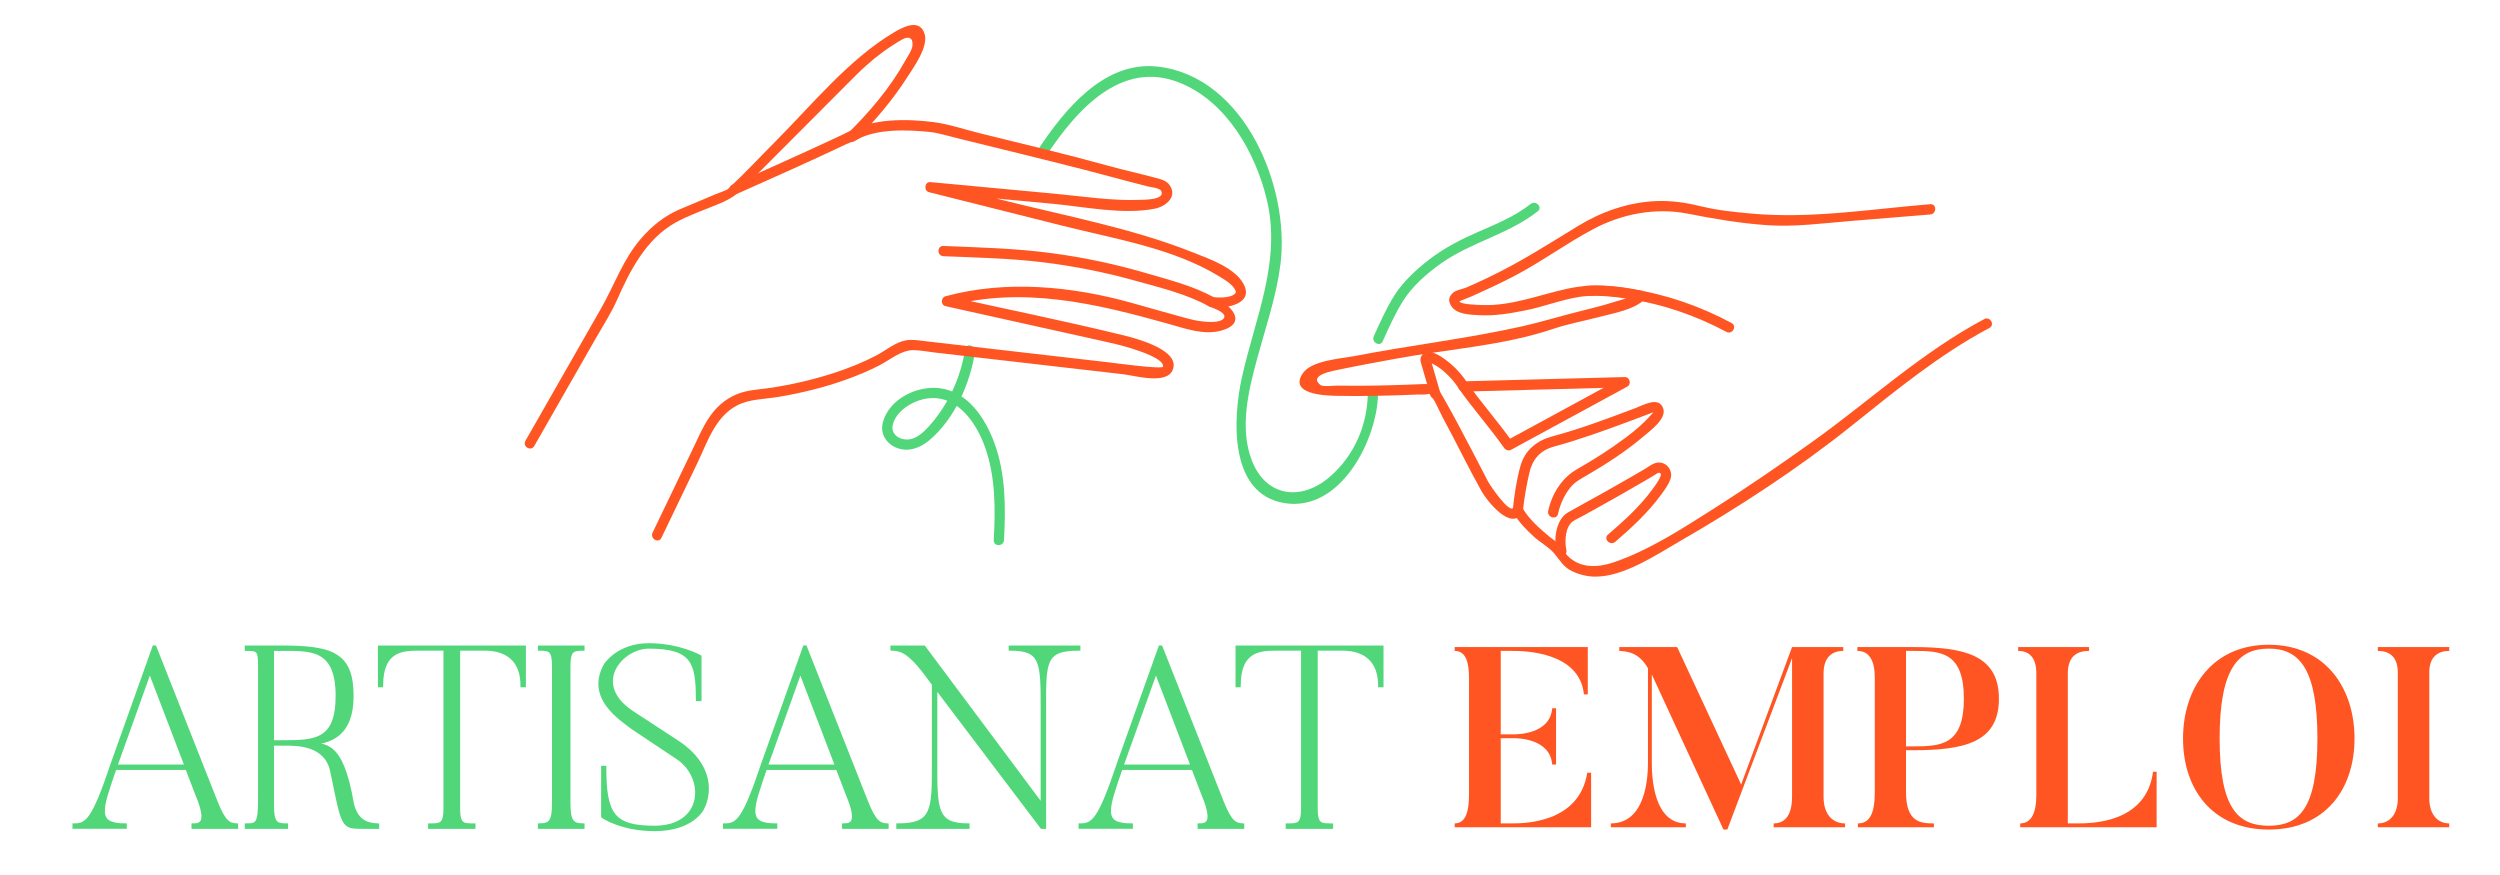 <?xml version="1.0" encoding="utf-8"?>
<!-- Generator: Adobe Illustrator 16.0.0, SVG Export Plug-In . SVG Version: 6.00 Build 0)  -->
<!DOCTYPE svg PUBLIC "-//W3C//DTD SVG 1.1//EN" "http://www.w3.org/Graphics/SVG/1.1/DTD/svg11.dtd">
<svg version="1.1" id="Calque_1" xmlns="http://www.w3.org/2000/svg" xmlns:xlink="http://www.w3.org/1999/xlink" x="0px" y="0px"
	 width="200px" height="70px" viewBox="0 0 200 70" enable-background="new 0 0 200 70" xml:space="preserve">
<g>
	<path fill="#51D77A" d="M83.73,12.413c2.348-3.544,5.951-7.693,10.662-5.788c3.744,1.514,6.05,5.59,6.952,9.346
		c1.188,4.949-0.946,9.48-1.994,14.238c-0.719,3.262-1.064,9.329,3.431,10.043c4.475,0.711,7.404-5.099,7.465-8.758
		c0.008-0.527-0.813-0.527-0.82,0c-0.041,2.546-1.105,4.982-3.049,6.658c-2.27,1.959-5.104,1.615-6.233-1.325
		c-1.001-2.61-0.258-5.62,0.45-8.214c0.676-2.476,1.52-4.916,1.844-7.471c0.783-6.136-2.863-15.03-9.819-15.814
		C88.311,4.842,85.139,8.803,83.022,12C82.729,12.441,83.439,12.852,83.73,12.413L83.73,12.413z"/>
</g>
<g>
	<path fill="#51D77A" d="M77.211,27.927c-0.354,2.308-1.356,4.483-2.935,6.217c-0.399,0.438-0.909,0.916-1.523,1.004
		c-0.717,0.103-1.525-0.368-1.328-1.172c0.256-1.046,1.422-1.796,2.397-2.03c2.56-0.615,4.238,1.718,4.99,3.851
		c0.836,2.374,0.823,4.938,0.688,7.418c-0.029,0.527,0.791,0.525,0.82,0c0.141-2.588,0.143-5.289-0.76-7.756
		c-0.727-1.985-2.12-4.136-4.401-4.406c-1.809-0.213-4.002,0.852-4.524,2.705c-0.255,0.907,0.248,1.732,1.098,2.069
		c0.936,0.368,1.89,0.007,2.623-0.614c2.01-1.703,3.254-4.515,3.646-7.068C78.081,27.629,77.291,27.406,77.211,27.927L77.211,27.927
		z"/>
</g>
<g>
	<g>
		<path fill="#FF5522" d="M52.913,43.027c0.962-2,1.925-4.004,2.887-6.005c0.813-1.691,1.402-3.652,3.16-4.586
			c0.969-0.514,2.223-0.503,3.295-0.681c1.852-0.308,3.687-0.759,5.455-1.394c0.907-0.326,1.799-0.7,2.656-1.141
			c0.883-0.454,1.744-1.241,2.775-1.208c0.545,0.018,1.103,0.128,1.645,0.19c5.024,0.58,10.048,1.159,15.073,1.738
			c0.956,0.111,3.5,0.87,3.969-0.375c0.65-1.723-3.627-2.664-4.436-2.858c-4.491-1.083-9.024-2.006-13.534-3.008
			c0,0.263,0,0.527,0,0.791c5.964-1.619,11.858-0.196,17.617,1.417c1.331,0.373,2.834,0.928,4.218,0.544
			c2.254-0.623,0.675-2.193-0.669-2.694c-0.073,0.264-0.145,0.527-0.218,0.791c0.965,0.183,3.331-0.102,2.792-1.577
			c-0.546-1.498-2.969-2.302-4.258-2.813c-4.782-1.896-10.013-2.864-14.987-4.114c-1.938-0.487-3.876-0.974-5.814-1.461
			c-0.036,0.269-0.073,0.537-0.109,0.806c3.261,0.304,6.522,0.608,9.783,0.913c2.546,0.237,5.643,0.894,8.174,0.392
			c0.888-0.176,1.882-0.986,1.139-1.939c-0.278-0.357-0.807-0.455-1.218-0.564c-1.186-0.316-2.384-0.58-3.566-0.907
			c-3.447-0.956-6.932-1.773-10.403-2.635c-1.208-0.3-2.449-0.728-3.686-0.884c-2.032-0.257-4.95-0.322-6.728,0.828
			c0.166,0.215,0.331,0.429,0.497,0.644c1.55-1.53,2.994-3.239,4.17-5.073c0.503-0.786,1.685-2.419,1.381-3.434
			c-0.377-1.261-1.681-0.595-2.417-0.161c-3.637,2.149-6.594,5.815-9.549,8.777c-1.221,1.224-2.405,2.505-3.672,3.682
			c-0.222,0.206-0.011,0.055-0.032,0.067c-0.331,0.192-0.735,0.31-1.088,0.458c-0.958,0.404-1.92,0.801-2.876,1.212
			c-1.171,0.503-2.153,1.295-2.996,2.251c-1.495,1.698-2.17,3.756-3.268,5.677c-2.014,3.524-4.027,7.05-6.042,10.576
			c-0.262,0.458,0.446,0.872,0.708,0.413c1.649-2.887,3.299-5.774,4.949-8.662c0.571-1,1.214-1.982,1.677-3.036
			c1.037-2.357,2.322-4.854,4.661-6.171c1.047-0.589,2.356-1.028,3.511-1.515c1.009-0.425,1.426-0.743,2.192-1.511
			c2.699-2.707,5.398-5.413,8.098-8.119c0.481-0.482,0.957-0.967,1.465-1.421c0.877-0.784,1.829-1.488,2.851-2.072
			c0.543-0.311,0.913-0.164,0.854,0.472c-0.035,0.375-0.402,0.886-0.585,1.217c-1.182,2.138-2.836,4.079-4.572,5.792
			c-0.325,0.321,0.099,0.901,0.497,0.644c1.62-1.047,4.298-0.929,6.162-0.728c0.493,0.053,1.553,0.353,2.3,0.539
			c3.301,0.819,6.608,1.613,9.902,2.458c1.71,0.438,3.41,0.915,5.123,1.347c0.208,0.053,0.951,0.121,1.069,0.358
			c0.36,0.721-1.355,0.703-1.688,0.716c-2.268,0.091-4.62-0.287-6.873-0.497c-3.301-0.308-6.603-0.616-9.904-0.924
			c-0.464-0.043-0.551,0.694-0.109,0.806c3.585,0.9,7.17,1.802,10.755,2.703c4.135,1.039,8.798,1.788,12.46,4.032
			c0.424,0.259,1.151,0.671,1.312,1.176c0.031,0.097,0.021,0.098,0.029,0.07c-0.141,0.479-1.355,0.496-1.852,0.402
			c-0.521-0.098-0.713,0.606-0.218,0.791c0.444,0.166,1.442,0.535,1.064,0.957c-0.309,0.345-1.291,0.249-1.7,0.207
			c-0.471-0.048-0.925-0.164-1.38-0.288c-1.419-0.387-2.834-0.794-4.251-1.191c-4.775-1.337-10.05-1.849-14.899-0.532
			c-0.378,0.102-0.402,0.701,0,0.791c4.185,0.93,8.37,1.86,12.556,2.79c0.796,0.177,1.583,0.355,2.363,0.607
			c0.456,0.147,2.575,0.798,2.487,1.438c-0.034,0.246-3.827-0.278-4.403-0.345c-4.861-0.56-9.722-1.121-14.583-1.682
			c-0.53-0.061-1.07-0.167-1.601-0.069c-0.854,0.159-1.573,0.794-2.328,1.193c-1.079,0.567-2.213,1.021-3.371,1.399
			c-1.649,0.539-3.35,0.933-5.064,1.199c-0.912,0.141-1.863,0.154-2.724,0.507c-2.078,0.854-2.737,2.704-3.581,4.458
			c-1.062,2.21-2.124,4.42-3.186,6.627C51.977,43.088,52.684,43.504,52.913,43.027L52.913,43.027z"/>
	</g>
	<g>
		<path fill="#FF5522" d="M97.122,23.799c-1.611-0.914-3.637-1.422-5.399-1.939c-2.462-0.722-4.979-1.256-7.521-1.599
			c-2.896-0.391-5.812-0.465-8.727-0.584c-0.528-0.021-0.527,0.798,0,0.82c2.647,0.109,5.302,0.164,7.935,0.483
			c2.54,0.308,5.057,0.815,7.52,1.507c1.878,0.526,4.068,1.051,5.779,2.021C97.168,24.768,97.582,24.06,97.122,23.799L97.122,23.799
			z"/>
	</g>
	<g>
		<path fill="#FF5522" d="M68.306,10.373c0.078-0.126,0.18-0.128,0.039-0.073c-0.083,0.033-0.165,0.089-0.245,0.13
			c-0.249,0.127-0.502,0.248-0.754,0.368c-0.79,0.376-1.585,0.742-2.38,1.106c-1.726,0.79-3.457,1.569-5.189,2.345
			c-0.397,0.178-0.795,0.356-1.192,0.533c-0.481,0.214-0.064,0.921,0.414,0.708c2.909-1.297,5.824-2.588,8.701-3.956
			c0.368-0.175,1.084-0.374,1.316-0.748C69.292,10.336,68.583,9.924,68.306,10.373L68.306,10.373z"/>
	</g>
</g>
<g>
	<path fill="#51D77A" d="M122.445,16.32c-1.223,0.967-2.672,1.567-4.09,2.185c-1.414,0.616-2.77,1.294-3.996,2.239
		c-1.053,0.811-2.098,1.768-2.813,2.899c-0.648,1.025-1.141,2.149-1.641,3.251c-0.217,0.478,0.49,0.895,0.707,0.414
		c0.49-1.079,0.973-2.175,1.6-3.183c0.748-1.208,1.916-2.233,3.066-3.049c2.414-1.712,5.416-2.333,7.746-4.177
		C123.439,16.573,122.855,15.997,122.445,16.32L122.445,16.32z"/>
</g>
<g>
	<g>
		<path fill="#FF5522" d="M154.426,16.336c-4.709,0.385-9.596,1.188-14.309,0.751c-1.344-0.125-2.672-0.25-3.986-0.572
			c-1.197-0.294-2.361-0.477-3.602-0.429c-2.24,0.085-4.396,0.839-6.299,2.001c-2.377,1.452-4.684,2.936-7.211,4.132
			c-0.559,0.265-1.123,0.528-1.691,0.775c-0.314,0.137-0.846,0.199-1.105,0.445c-0.326,0.308-0.387,0.62-0.131,1.032
			c0.432,0.692,1.523,0.705,2.238,0.744c1.252,0.072,2.504-0.145,3.725-0.389c1.473-0.294,2.865-0.858,4.352-1.084
			c1.65-0.25,3.145-0.026,4.762,0.32c-0.061-0.229-0.119-0.457-0.18-0.685c-0.453,0.43-1.244,0.591-1.824,0.772
			c-0.916,0.288-1.848,0.527-2.779,0.755c-1.553,0.379-3.074,0.861-4.631,1.208c-4.396,0.979-8.898,1.505-13.324,2.361
			c-1.16,0.224-3.502,0.354-4.207,1.39c-1.133,1.666,1.736,1.782,2.598,1.802c2.201,0.051,4.404-0.011,6.605-0.102
			c0.264-0.011,0.576,0.025,0.83-0.037c0.365-0.089,0.285,0.147,0.025-0.113c0.498,0.499,0.816,1.406,1.152,2.017
			c1.055,1.94,2.01,3.94,3.088,5.867c0.4,0.715,2.359,3.25,3.262,1.727c-0.236,0-0.473,0-0.709,0
			c0.418,0.738,1.021,1.35,1.645,1.918c0.496,0.453,1.211,0.842,1.639,1.354c0.473,0.564,0.701,1.072,1.453,1.422
			c0.551,0.258,1.205,0.414,1.816,0.414c2.283,0.002,4.816-1.713,6.709-2.805c4.734-2.727,9.475-5.817,13.75-9.232
			c3.553-2.838,7.031-5.711,11.068-7.86c0.465-0.249,0.053-0.957-0.414-0.708c-5.01,2.667-9.131,6.507-13.709,9.784
			c-2.58,1.845-5.193,3.643-7.871,5.343c-2.539,1.609-5.207,3.361-8.072,4.336c-1.244,0.422-2.689,0.51-3.695-0.543
			c-0.25-0.26-0.383-0.598-0.621-0.859c-0.211-0.23-0.541-0.422-0.779-0.619c-0.818-0.684-1.682-1.42-2.209-2.357
			c-0.154-0.27-0.555-0.262-0.709,0c-0.307,0.518-1.848-1.738-2.035-2.096c-0.4-0.763-0.793-1.528-1.191-2.291
			c-0.793-1.51-1.576-3.026-2.428-4.503c-0.529-0.918-0.648-1.036-1.668-0.991c-1.76,0.076-3.521,0.128-5.283,0.131
			c-0.49,0.001-0.98-0.001-1.471-0.012c-0.268-0.005-1.168,0.11-1.365-0.047c-1.029-0.818,1.115-1.157,1.6-1.257
			c1.473-0.308,2.955-0.575,4.434-0.85c4.182-0.773,8.582-1.033,12.621-2.396c1.182-0.399,2.422-0.617,3.631-0.939
			c1.133-0.303,2.762-0.558,3.648-1.404c0.217-0.205,0.121-0.621-0.18-0.685c-2.063-0.442-3.941-0.62-6.027-0.168
			c-2.275,0.494-4.42,1.386-6.803,1.3c-0.287-0.01-1.766-0.042-1.801-0.304c0,0,0.924-0.369,0.986-0.396
			c1.111-0.496,2.215-1.01,3.295-1.569c2.225-1.149,4.234-2.649,6.438-3.816c2.301-1.218,4.971-1.728,7.541-1.226
			c2.143,0.418,4.199,0.777,6.391,0.924c2.213,0.148,4.441-0.158,6.652-0.338c2.121-0.174,4.244-0.347,6.367-0.521
			C154.947,17.113,154.951,16.293,154.426,16.336L154.426,16.336z"/>
		<path fill="#FF5522" d="M121.039,35.418c-1.141-1.613-2.457-3.099-3.604-4.708c-0.117,0.207-0.236,0.412-0.354,0.618
			c3.758-0.101,7.516-0.2,11.273-0.3c0.541-0.014,1.082-0.029,1.623-0.043c-0.068-0.255-0.139-0.509-0.207-0.765
			c-3.098,1.684-6.195,3.367-9.293,5.052c-0.465,0.252-0.051,0.96,0.414,0.708c3.098-1.684,6.195-3.367,9.293-5.052
			c0.355-0.193,0.197-0.774-0.207-0.764c-3.758,0.1-7.516,0.2-11.273,0.3c-0.541,0.014-1.082,0.028-1.623,0.043
			c-0.287,0.007-0.543,0.352-0.354,0.617c1.146,1.608,2.461,3.095,3.602,4.708C120.633,36.26,121.344,35.851,121.039,35.418z"/>
	</g>
	<g>
		<path fill="#FF5522" d="M125.309,43.994c-0.15-0.682-0.092-1.854,0.518-2.283c0.254-0.178,0.563-0.309,0.832-0.457
			c0.482-0.268,0.961-0.533,1.441-0.801c1.193-0.668,2.385-1.34,3.564-2.031c0.246-0.145,0.492-0.291,0.738-0.439
			c0.09-0.054,0.24-0.187,0.348-0.159c0.176,0.047,0.127,0.191,0.078,0.31c-0.15,0.367-0.42,0.718-0.652,1.035
			c-0.994,1.355-2.27,2.512-3.537,3.598c-0.402,0.344,0.18,0.922,0.578,0.58c1.318-1.129,2.607-2.33,3.643-3.731
			c0.285-0.385,0.598-0.809,0.766-1.261c0.285-0.761-0.42-1.566-1.217-1.305c-0.291,0.096-0.559,0.31-0.818,0.464
			c-0.354,0.21-0.709,0.417-1.064,0.622c-0.699,0.404-1.402,0.803-2.105,1.198c-0.986,0.555-1.986,1.087-2.969,1.649
			c-1.014,0.58-1.16,2.197-0.934,3.229C124.631,44.727,125.422,44.51,125.309,43.994L125.309,43.994z"/>
	</g>
	<g>
		<path fill="#FF5522" d="M124.646,41.104c0.156-0.758,0.521-1.55,1.016-2.143c0.342-0.411,0.764-0.629,1.213-0.891
			c1.621-0.943,3.221-1.973,4.648-3.193c0.52-0.444,1.795-1.367,1.541-2.176c-0.326-1.042-1.607-0.287-2.242-0.048
			c-2.186,0.824-4.389,1.656-6.646,2.261c-1.23,0.331-2.18,1.09-2.537,2.353c-0.324,1.143-0.5,2.372-0.621,3.554
			c-0.055,0.523,0.768,0.52,0.82,0c0.102-0.989,0.279-1.979,0.498-2.948c0.254-1.13,0.865-1.843,1.996-2.15
			c2.045-0.558,4.045-1.286,6.029-2.023c0.412-0.153,0.822-0.308,1.232-0.464c0.164-0.063,0.328-0.12,0.49-0.187
			c0.322-0.135,0.107,0.012-0.041,0.184c-0.588,0.676-1.291,1.254-2.004,1.789c-1.23,0.924-2.537,1.75-3.871,2.511
			c-1.219,0.694-2.029,1.982-2.313,3.354C123.75,41.4,124.539,41.621,124.646,41.104L124.646,41.104z"/>
	</g>
	<g>
		<path fill="#FF5522" d="M126.873,23.689c1.1-0.077,2.238,0.042,3.324,0.206c2.771,0.418,5.445,1.335,7.916,2.656
			c0.465,0.249,0.879-0.458,0.414-0.708c-2.531-1.354-5.271-2.312-8.111-2.739c-1.16-0.175-2.369-0.317-3.543-0.235
			C126.35,22.906,126.346,23.726,126.873,23.689L126.873,23.689z"/>
	</g>
	<g>
		<path fill="#FF5522" d="M115.215,31.396c-0.195-0.676-0.391-1.352-0.586-2.027c-0.049-0.163-0.096-0.326-0.143-0.489
			c-0.01-0.039-0.018-0.082-0.033-0.119c-0.004-0.008-0.004-0.022-0.01-0.029c0.096,0.112-0.137,0.223-0.197,0.239
			c0.014-0.003,0.029,0.002,0.043,0.001c0.064-0.004-0.113-0.026-0.045-0.006c0.029,0.009,0.059,0.013,0.09,0.021
			c0.041,0.012,0.08,0.026,0.121,0.041c0.025,0.009,0.102,0.044-0.008-0.005c0.031,0.015,0.064,0.029,0.096,0.044
			c0.225,0.106,0.436,0.241,0.639,0.386c0.127,0.092,0.199,0.148,0.352,0.282c0.145,0.125,0.281,0.257,0.414,0.395
			c0.305,0.314,0.549,0.627,0.781,0.995c0.117,0.187,0.365,0.262,0.561,0.147c0.186-0.109,0.266-0.374,0.146-0.562
			c-0.439-0.696-0.994-1.315-1.646-1.819c-0.406-0.314-0.895-0.658-1.414-0.728c-0.463-0.062-0.83,0.325-0.721,0.787
			c0.023,0.101,0.057,0.2,0.086,0.3c0.131,0.449,0.26,0.897,0.389,1.346c0.098,0.339,0.195,0.679,0.295,1.018
			c0.061,0.212,0.289,0.346,0.504,0.287C115.139,31.842,115.275,31.61,115.215,31.396L115.215,31.396z"/>
	</g>
</g>
<path fill="#51D77A" stroke="#51D77A" stroke-width="0.25" stroke-miterlimit="10" d="M18.926,65.996v0.186h-3.481v-0.186
	c0.614,0,1.27-0.143,0.307-2.436l-0.799-2.09H9.2c-1.126,3.277-1.638,4.525,0.819,4.525v0.186H5.923v-0.186
	c1.024,0,1.536-0.348,3.072-4.934l3.317-9.297h0.082l4.894,12.389C17.943,65.793,18.312,65.955,18.926,65.996z M14.893,61.287
	l-2.908-7.598l-2.723,7.598H14.893z"/>
<path fill="#51D77A" stroke="#51D77A" stroke-width="0.25" stroke-miterlimit="10" d="M30.211,65.996v0.186h-1.229
	c-1.618,0-1.515-0.021-2.437-4.465c-0.451-2.191-2.724-2.191-3.789-2.191h-0.962v4.854c0,1.455,0.266,1.617,1.126,1.617v0.186
	h-3.215v-0.186c0.881,0,1.065-0.082,1.065-2.148V53.24c0-1.27-0.164-1.291-1.065-1.291v-0.184h2.724c4.075,0,5.734,0.49,5.734,3.91
	c0,3.051-1.659,3.789-3.625,3.789c1.372,0.246,2.764-0.41,3.666,4.914C28.614,65.936,29.679,65.955,30.211,65.996z M26.976,55.676
	c0-3.91-2.15-3.727-4.546-3.727h-0.635v7.393h0.635C25.092,59.342,26.976,59.383,26.976,55.676z"/>
<path fill="#51D77A" stroke="#51D77A" stroke-width="0.25" stroke-miterlimit="10" d="M41.947,51.766v3.092h-0.184
	c0-2.949-2.478-2.928-3.051-2.928h-2.027v12.756c0,1.311,0.368,1.311,1.229,1.311v0.186h-3.542v-0.186c0.86,0,1.229,0,1.229-1.311
	V51.93h-2.027c-1.27,0-3.051-0.021-3.051,2.928h-0.164v-3.092H41.947z"/>
<path fill="#51D77A" stroke="#51D77A" stroke-width="0.25" stroke-miterlimit="10" d="M46.638,51.766v0.164
	c-0.88,0-1.126,0.143-1.126,1.412v10.936c0,1.393,0.267,1.719,1.126,1.719v0.186h-3.481v-0.186c0.88,0,1.126-0.326,1.126-1.719
	V53.342c0-1.27-0.225-1.412-1.126-1.412v-0.164H46.638z"/>
<path fill="#51D77A" stroke="#51D77A" stroke-width="0.25" stroke-miterlimit="10" d="M56.202,64.686c0,0-0.778,1.68-3.829,1.68
	c-2.703,0-4.157-1.045-4.157-1.045v-3.932h0.164c0,3.748,0.655,4.793,3.973,4.793c4.034,0,4.198-3.953,1.884-5.529l-3.625-2.416
	c-0.983-0.758-3.645-2.416-2.191-5.037c0,0,1.003-1.619,3.481-1.619c2.437,0,4.096,0.943,4.096,0.943v3.439h-0.205
	c0-2.949-0.348-4.197-3.891-4.197c-2.211,0-4.771,2.988-1.27,5.262l3.604,2.355C57.021,61.227,56.816,63.539,56.202,64.686z"/>
<path fill="#51D77A" stroke="#51D77A" stroke-width="0.25" stroke-miterlimit="10" d="M70.967,65.996v0.186h-3.481v-0.186
	c0.614,0,1.27-0.143,0.307-2.436l-0.799-2.09h-5.754c-1.126,3.277-1.638,4.525,0.819,4.525v0.186h-4.095v-0.186
	c1.024,0,1.536-0.348,3.072-4.934l3.317-9.297h0.082l4.894,12.389C69.984,65.793,70.353,65.955,70.967,65.996z M66.934,61.287
	l-2.908-7.598l-2.723,7.598H66.934z"/>
<path fill="#51D77A" stroke="#51D77A" stroke-width="0.25" stroke-miterlimit="10" d="M86.307,51.766v0.164
	c-2.826,0-2.744,1.023-2.744,4.832v9.42h-0.225L74.86,54.98v6.184c0,3.625,0.021,4.832,2.58,4.832v0.186h-5.611v-0.186
	c2.826,0,2.847-1.146,2.847-4.832v-6.43l-0.881-1.168c-1.311-1.637-1.904-1.596-2.437-1.637v-0.164h2.56l9.46,12.676v-7.68
	c0-3.809,0-4.832-2.56-4.832v-0.164H86.307z"/>
<path fill="#51D77A" stroke="#51D77A" stroke-width="0.25" stroke-miterlimit="10" d="M99.415,65.996v0.186h-3.481v-0.186
	c0.614,0,1.27-0.143,0.307-2.436l-0.799-2.09h-5.754c-1.126,3.277-1.638,4.525,0.819,4.525v0.186h-4.095v-0.186
	c1.024,0,1.536-0.348,3.072-4.934l3.317-9.297h0.082l4.894,12.389C98.432,65.793,98.801,65.955,99.415,65.996z M95.381,61.287
	l-2.908-7.598l-2.723,7.598H95.381z"/>
<path fill="#51D77A" stroke="#51D77A" stroke-width="0.25" stroke-miterlimit="10" d="M110.557,51.766v3.092h-0.185
	c0-2.949-2.478-2.928-3.051-2.928h-2.027v12.756c0,1.311,0.368,1.311,1.229,1.311v0.186h-3.543v-0.186c0.86,0,1.229,0,1.229-1.311
	V51.93h-2.026c-1.27,0-3.052-0.021-3.052,2.928h-0.164v-3.092H110.557z"/>
<path fill="#FF5522" d="M127.289,61.82v4.361h-10.914v-0.309c0.86,0,1.146-0.9,1.146-2.293v-9.316c0-1.27-0.245-2.191-1.146-2.191
	v-0.307h10.648v3.787h-0.308c-0.348-3.459-4.894-3.48-5.733-3.48h-0.922v6.676h1.024c0.286,0,2.928,0,3.092-2.088h0.308v4.504
	h-0.308c-0.164-2.109-2.825-2.109-3.092-2.109h-1.024v6.818h0.84c0.901,0,5.427,0.041,6.082-4.053H127.289z"/>
<path fill="#FF5522" d="M147.604,65.873v0.309h-5.713v-0.309c0.859,0,1.474-0.594,1.474-2.129V52.646l-5.181,13.719h-0.307
	l-5.733-12.408v7.084c0,1.188,0.163,4.832,2.723,4.832v0.309h-5.999v-0.309c2.784,0,2.969-3.664,2.969-4.832v-7.576
	c-0.758-1.352-1.781-1.352-2.293-1.393v-0.307h4.627l5.12,10.996l4.074-10.996h4.096v0.307c-0.88,0-1.576,0.492-1.576,1.803v9.869
	C145.885,65.279,146.724,65.873,147.604,65.873z"/>
<path fill="#FF5522" d="M152.481,63.375c0,2.396,1.146,2.498,2.232,2.498v0.309h-6.082v-0.309c0.942,0,1.352-0.797,1.352-2.477
	v-9.195c0-1.33-0.43-2.129-1.393-2.129v-0.307h4.443c4.075,0,6.881,0.613,6.881,4.137c0,3.521-2.806,4.115-6.881,4.115h-0.553
	V63.375z M153.034,59.711c2.253,0,4.075-0.104,4.075-3.809c0-3.77-1.863-3.83-4.075-3.83h-0.553v7.639H153.034z"/>
<path fill="#FF5522" d="M172.53,61.738v4.443h-10.914v-0.309c0.88,0,1.29-0.838,1.29-2.23v-9.789c0-1.248-0.574-1.781-1.454-1.781
	v-0.307h5.672v0.307c-0.88,0-1.699,0.348-1.699,1.822v11.979h0.737c1.105,0,5.549,0,6.081-4.135H172.53z"/>
<path fill="#FF5522" d="M181.502,66.365c-4.505,0-6.859-3.215-6.859-7.289c0-4.055,2.354-7.496,6.859-7.496s6.86,3.441,6.86,7.496
	C188.362,63.15,186.007,66.365,181.502,66.365z M181.502,51.889c-2.437,0-3.932,1.576-3.932,7.188c0,5.631,1.495,6.982,3.932,6.982
	c2.417,0,3.891-1.352,3.891-6.982C185.393,53.465,183.919,51.889,181.502,51.889z"/>
<path fill="#FF5522" d="M195.94,51.766v0.307c-0.881,0-1.598,0.451-1.598,1.721v10.055c0,1.391,0.737,2.025,1.598,2.025v0.309
	h-5.713v-0.309c0.88,0,1.597-0.635,1.597-2.025V53.793c0-1.27-0.696-1.721-1.597-1.721v-0.307H195.94z"/>
</svg>
